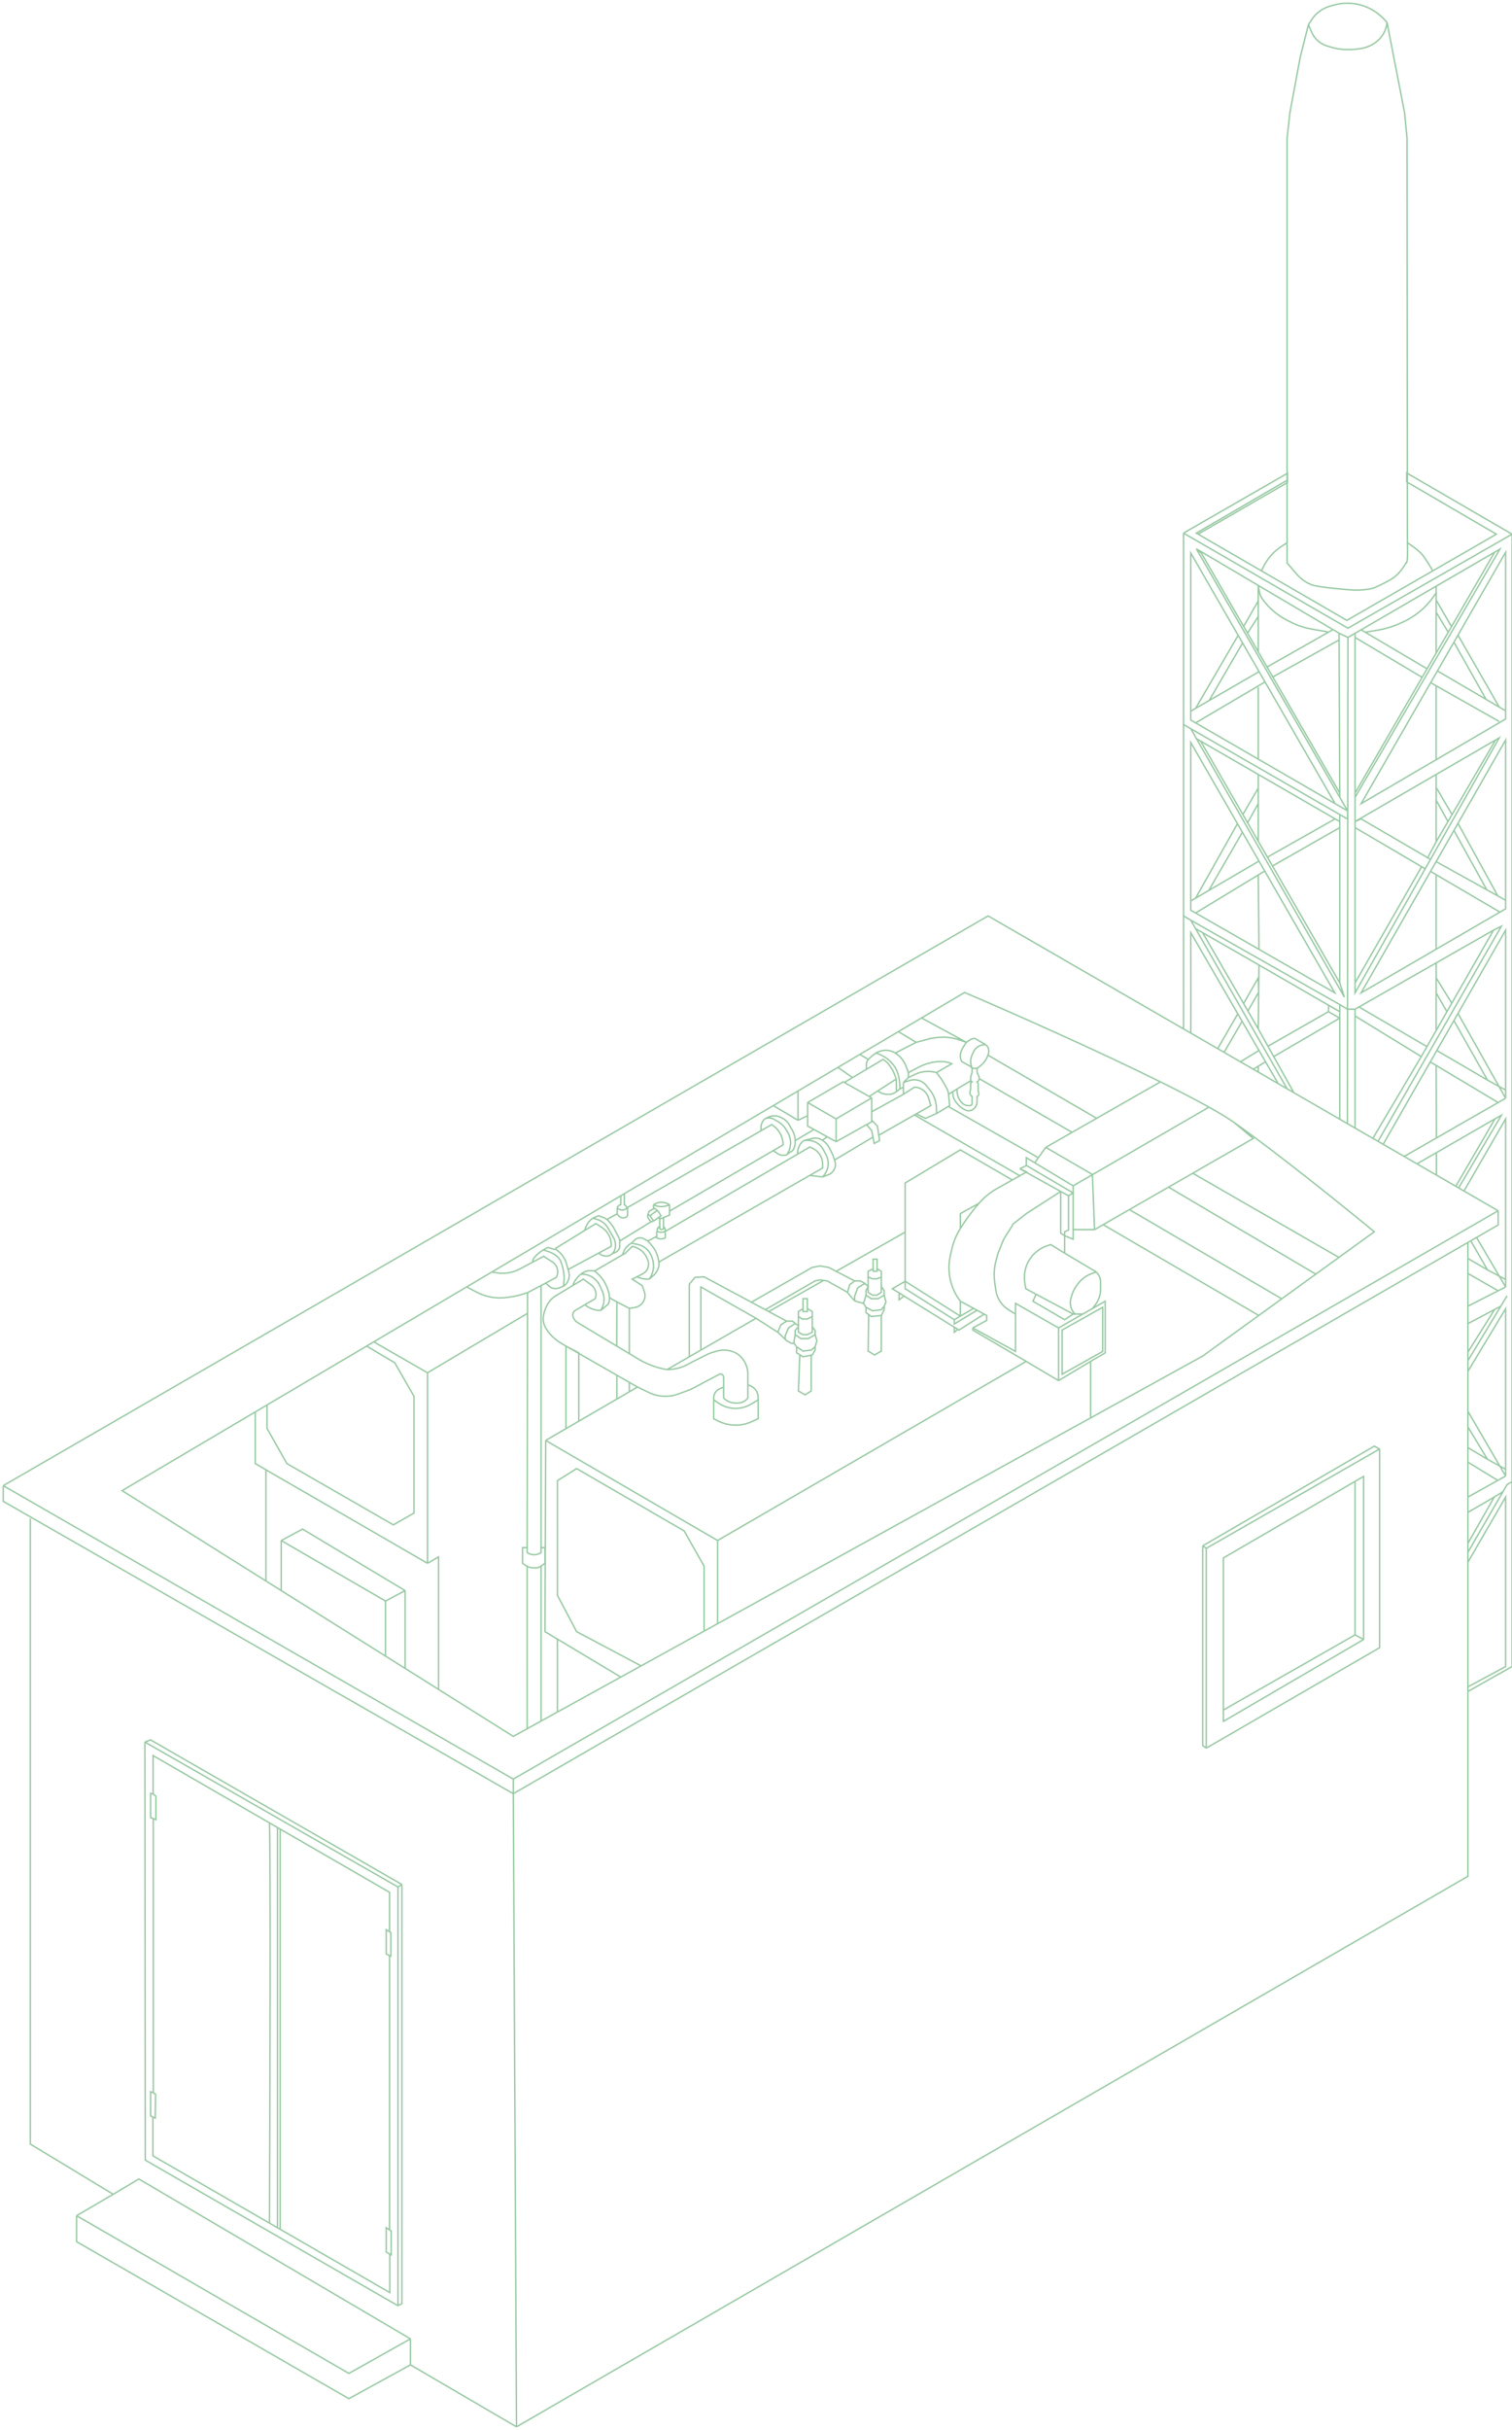<?xml version="1.0" encoding="UTF-8"?> <svg xmlns="http://www.w3.org/2000/svg" width="465" height="747" viewBox="0 0 465 747" fill="none"> <path d="M9.319 466.762V659.087L34.824 674.521M34.824 674.521L42.705 669.814L126.225 718.963M34.824 674.521L23.549 681.089M126.225 718.963L107.288 729.581L23.549 681.089M126.225 718.963V726.954M23.549 681.089V689.08L107.288 737.352L126.225 726.954M126.225 726.954L158.845 746M158.845 746L451.437 576.771V519.96M158.845 746L157.859 551.376M451.437 381.929C451.437 381.929 272.509 485.203 157.859 551.376M451.437 381.929L452.313 381.424M451.437 381.929V386.854M460.741 372.186V376.565L454.095 380.396M460.741 372.186L157.859 546.888M460.741 372.186L450.233 366.115M1 456.691L303.882 281.552L363.977 316.275M1 456.691L157.859 546.888M1 456.691V461.508C1 461.508 96.602 516.28 157.859 551.376M157.859 546.888C157.859 546.888 157.859 549.624 157.859 551.376M122.394 708.783L44.675 664.013L44.566 535.504M122.394 708.783V580.055M122.394 708.783L123.598 708.126V579.289M122.394 580.055L123.598 579.289M122.394 580.055L44.566 535.504M123.598 579.289L46.317 534.847L44.566 535.504M47.084 551.486V539.664L82.878 560.354M47.084 551.486L47.959 552.142V559.367L47.138 559.039M47.084 551.486L46.317 551.267V558.71L47.138 559.039M47.138 559.039V643.324M47.138 643.324L47.85 643.762L47.74 651.096L47.029 650.768M47.138 643.324L46.317 642.996V650.439L47.029 650.768M47.029 650.768V662.699L82.878 683.384M119.876 692.911V704.733L86.162 685.279M119.876 692.911L118.781 692.254V684.811L119.803 685.467M119.876 692.911L120.314 693.13V685.796L119.803 685.467M119.803 685.467V601.181M119.803 601.181L120.204 601.291V594.066L119.803 593.819M119.803 601.181L118.781 600.634V593.191L119.803 593.819M119.803 593.819V581.697L86.162 562.252M82.878 560.354C83.228 570.861 83.024 646.752 82.878 683.384M82.878 560.354L85.35 561.782M82.878 683.384L85.35 684.811M85.35 684.811V561.782M85.35 684.811L86.162 685.279M85.35 561.782L86.162 562.252M86.162 562.252V685.279M369.888 475.19L422.649 444.541L424.29 445.417M369.888 475.19L370.982 475.957M369.888 475.19C369.888 481.758 369.888 518.866 369.888 536.599L370.982 537.365M424.29 445.417V506.497L370.982 537.365M424.29 445.417L370.982 475.957M370.982 537.365V475.957M419.365 503.979V453.845L416.738 455.372M419.365 503.979L376.237 529.155V525.653M419.365 503.979L416.738 502.556M376.237 525.653V478.912L416.738 455.372M376.237 525.653L416.738 502.556M416.738 502.556V455.372M451.437 519.96L465.01 512.298V455.487M451.437 519.96V518.537M465.01 164.208L432.61 145.381V148.117L460.194 164.208L440.628 175.482M465.01 164.208L414.548 193.106L363.977 163.88M465.01 164.208V164.865V455.487M395.94 147.57L367.917 163.88L368.465 164.197M395.94 147.57V148.336L368.465 164.197M395.94 147.57V145.49L363.977 163.88M368.465 164.197L387.949 175.482M363.977 163.88V222.716M363.977 316.275L366.209 317.565M363.977 316.275V281.552M366.209 317.565C366.262 314.5 366.231 295.709 366.209 286.696L380.669 311.654M366.209 317.565L374.485 322.347M393.094 333.099L395.83 334.68M393.094 333.099L389.209 326.395M393.094 333.099L386.964 329.557M395.83 334.68L367.698 285.471M395.83 334.68L397.91 335.882M366.209 282.865L367.698 285.471M366.209 282.865L412.031 308.808M366.209 282.865L363.977 281.552M367.698 285.471C368.377 285.856 369.097 286.265 369.854 286.696M412.031 310.997V308.808M412.031 310.997V312.967M412.031 310.997C411.019 310.411 409.877 309.749 408.63 309.027M412.031 308.808L414.423 310.231M363.977 281.552V222.716M363.977 222.716L366.209 224.001M414.439 249.26V251.778L412.031 250.391M414.439 249.26L410.608 247.043M414.439 249.26L412.031 245.09M410.608 247.043L386.964 233.359M410.608 247.043L389.047 209.635M367.917 168.696L369.45 170.01L382.464 192.559M367.917 168.696L412.031 245.09M367.917 168.696C375.333 173.08 381.64 176.808 386.964 179.955M412.031 243.787V245.09M412.031 243.787L391.435 208.103M412.031 243.787L411.821 196.718M411.812 194.639L414.548 195.952M411.812 194.639C411.453 194.427 410.845 194.068 409.951 193.54M411.812 194.639L411.821 196.718M414.548 195.952L416.738 194.681M414.548 195.952L414.423 310.231M416.738 245.09L461.289 168.806L459.647 169.759M416.738 245.09V243.787M416.738 245.09V254.405M416.738 243.787V195.952M416.738 243.787L437.358 208.212M459.647 169.759L446.402 192.61M459.647 169.759L441.667 180.202M386.964 179.955C399.575 187.41 406.676 191.605 409.951 193.54M386.964 179.955V184.725M386.964 179.955C387.073 180.857 387.424 182.867 387.949 183.692C388.188 184.068 388.647 184.671 389.146 185.298C390.22 186.649 391.497 187.821 392.887 188.843V188.843C393.971 189.64 395.126 190.337 396.336 190.925L398.348 191.902C398.932 192.159 400.493 192.759 402.07 193.106C403.646 193.453 406.375 193.908 407.543 194.091L408.528 194.346M386.964 200.355L389.666 205.038M386.964 200.355L383.665 194.639M386.964 200.355V189.494M386.964 211.277V233.359M386.964 233.359L367.698 222.21M367.698 226.93L369.231 227.815M412.031 252.544V250.391M412.031 252.544L410.608 251.722M412.031 252.544V254.405M412.031 250.391L366.209 224.001M366.209 224.001L413.454 306.509L412.031 302.131M412.031 302.131V254.405M412.031 302.131L391.342 266.208M369.231 227.815L386.964 238.061M369.231 227.815L382.233 250.391M386.964 238.061L410.608 251.722M386.964 238.061V242.255M386.964 258.606L389.777 263.49M386.964 258.606L383.68 252.904M386.964 258.606V247.043M410.608 251.722L389.777 263.49M389.777 263.49L391.342 266.208M387.188 264.695L388.952 267.759M387.188 264.695L371.749 273.717M387.188 264.695L382.085 255.828M366.209 276.954V279.8L367.698 280.654M366.209 276.954V228.244L380.573 253.201M366.209 276.954L367.698 276.084M412.031 254.405L391.342 266.208M388.952 267.759L410.498 305.196L387.188 291.83M388.952 267.759L386.964 268.966M367.698 280.654L386.964 268.966M367.698 280.654L387.188 291.83M367.698 276.084L380.573 253.201M367.698 276.084L371.749 273.717M380.573 253.201L382.085 255.828M371.749 273.717L382.085 255.828M382.233 250.391L386.964 242.255M382.233 250.391L383.68 252.904M386.964 242.255V247.043M383.68 252.904L386.964 247.043M386.964 268.966L387.188 291.83M387.188 296.641C380.838 292.983 374.618 289.411 369.854 286.696M387.188 296.641C394.946 301.11 402.899 305.708 408.63 309.027M387.188 296.641L387.093 304.977M386.964 316.275L389.945 321.615M386.964 316.275L387.093 304.977M386.964 316.275L383.784 310.778M369.854 286.696L382.454 308.479M397.91 335.882L391.717 324.789M397.91 335.882L408.528 342.017L412.031 344.041M381.491 326.395L387.188 322.906M381.491 326.395L385.431 328.672M381.491 326.395L376.455 323.485M387.188 322.906L389.209 326.395M387.188 322.906L382.001 313.953M385.431 328.672L386.964 329.557M385.431 328.672L386.964 327.748M389.209 326.395L386.964 327.748M391.717 324.789L412.031 312.967M391.717 324.789L389.945 321.615M412.031 312.967L408.528 310.997M412.031 312.967V344.041M389.945 321.615L408.528 310.997M408.528 310.997L408.63 309.027M412.031 344.041L414.384 345.401M386.964 329.557V327.748M374.485 322.347L380.669 311.654M374.485 322.347L376.455 323.485M380.669 311.654L382.001 313.953M376.455 323.485L382.001 313.953M382.454 308.479L386.964 300.598L387.093 304.977M382.454 308.479L383.784 310.778M387.093 304.977L383.784 310.778M389.666 205.038L391.435 208.103M389.666 205.038L408.528 194.346M409.951 193.54L408.528 194.346M391.435 208.103L411.821 196.718M387.218 206.461L389.047 209.635M387.218 206.461L371.858 215.344M387.218 206.461L382.148 197.664M366.209 218.611V221.347L367.698 222.21M366.209 218.611V170.01L380.783 195.295M366.209 218.611L367.698 217.749M389.047 209.635L367.698 222.21M380.783 195.295L367.698 217.749M380.783 195.295L382.148 197.664M367.698 217.749L371.858 215.344M371.858 215.344L382.148 197.664M383.665 194.639L386.964 189.494M383.665 194.639L382.464 192.559M386.964 189.494V184.725M382.464 192.559L386.964 184.725M387.949 175.482L414.22 190.698L440.628 175.482M387.949 175.482L388.379 174.568C389.252 172.714 390.47 171.043 391.968 169.644V169.644C392.644 169.013 393.373 168.442 394.147 167.936L395.83 166.835M395.83 166.835V173.075L398.895 176.577C399.588 177.443 401.588 179.33 404.04 179.955C406.492 180.581 413.235 181.175 416.3 181.394C417.504 181.435 420.437 181.362 422.539 180.737C424.685 179.806 426.415 178.901 427.73 178.129C429.746 176.944 431.23 175.105 432.391 173.075V173.075C432.5 173.148 432.741 172.965 432.829 171.652C432.916 170.338 432.865 167.893 432.829 166.835M395.83 166.835V42.486L396.706 34.605L399.88 17.529L402.398 7.568M432.829 166.835C433.996 167.565 436.594 169.375 437.645 170.776C438.696 172.177 440.071 174.497 440.628 175.482M432.829 166.835L432.719 42.486L431.953 34.605L427.137 9.866L426.589 6.911M402.398 7.568L403.396 6.042C403.968 5.167 404.673 4.387 405.486 3.731V3.731C406.554 2.868 407.788 2.234 409.111 1.868L410.216 1.562C411.566 1.189 412.959 1 414.36 1H414.425C416.386 1 418.329 1.378 420.148 2.113V2.113C421.731 2.753 423.195 3.654 424.48 4.778L425.166 5.378L426.589 6.911M402.398 7.568L403.349 9.806C403.942 11.201 404.936 12.389 406.206 13.219V13.219C406.802 13.609 407.45 13.914 408.131 14.125L409.318 14.492C410.899 14.981 412.544 15.23 414.198 15.23H415.316C416.044 15.23 416.771 15.176 417.49 15.068L418.526 14.913C420.015 14.689 421.435 14.134 422.681 13.289L422.862 13.166C423.519 12.72 424.111 12.184 424.619 11.574V11.574C425.552 10.454 426.181 9.114 426.447 7.681L426.589 6.911M379.52 345.04C392.568 354.235 413.709 371.274 422.649 378.645L411.764 386.526M379.52 345.04C377.622 343.702 374.992 342.109 371.814 340.333M379.52 345.04L385.431 349.966L366.823 360.647M78.499 434.027L37.56 458.224L81.783 485.989M78.499 434.027V449.905L81.783 451.804M78.499 434.027L82.112 431.892M131.479 480.554V421.992M131.479 480.554L81.783 451.804M131.479 480.554L134.872 478.584V519.32M131.479 421.992L114.95 412.483M131.479 421.992L162.238 403.712M114.95 412.483L112.761 413.777M114.95 412.483L143.52 395.597M82.112 431.892V439.068L88.241 449.905L120.971 468.732L127.319 465.12V429.216L121.408 418.927L112.761 413.777M82.112 431.892L112.761 413.777M81.783 451.804V485.989M81.783 485.989L86.49 488.944M86.49 488.944V473.548M86.49 488.944L118.562 509.08M86.49 473.548L93.058 470.046L124.583 488.944M86.49 473.548L118.562 492.157M124.583 488.944L118.562 492.157M124.583 488.944V512.86M118.562 492.157V509.08M118.562 509.08L124.583 512.86M124.583 512.86L134.872 519.32M134.872 519.32L157.859 533.753L162.131 531.398M162.238 403.712V397.363M162.238 403.712L162.131 475.738M162.238 397.363L166.397 395.174M162.238 397.363L160.632 397.865C159.37 398.259 158.076 398.543 156.764 398.714L155.764 398.845C154.394 399.024 153.006 399.017 151.638 398.826V398.826C149.888 398.582 148.192 398.039 146.626 397.22L143.52 395.597M166.397 395.174V475.738M166.397 395.174L167.82 394.412M162.131 475.738L162.128 477.27L162.371 477.409C163.631 478.129 165.19 478.075 166.397 477.27V477.27V475.738M162.131 475.738H160.705V480.554L161.637 481.191C162.385 481.703 163.27 481.977 164.177 481.977H164.686C165.3 481.977 165.899 481.783 166.397 481.424V481.424M166.397 475.738H167.602V480.554L166.397 481.424M162.128 481.528L162.131 531.398M162.131 531.398L166.397 529.045M166.397 481.424V529.045M166.397 529.045L171.433 526.269M143.52 395.597L151.292 391.004M151.292 391.004L152.524 391.225C154.164 391.518 155.848 391.45 157.458 391.024V391.024C158.307 390.799 159.126 390.477 159.901 390.065L163.874 387.949M151.292 391.004L190.917 367.583M163.874 387.949L167.164 386.198L169.792 387.85C170.566 388.336 171.131 389.094 171.378 389.974V389.974C171.625 390.855 171.535 391.795 171.126 392.613L171.104 392.656L167.82 394.412M163.874 387.949C163.694 387.365 164.186 386.657 164.974 385.869C165.763 385.081 166.689 384.446 167.054 384.227M167.054 384.227L167.43 384.335C169.209 384.843 171.028 385.558 172.089 387.073V387.073C172.392 387.506 172.636 388.186 172.858 388.904C173.289 390.293 173.512 391.749 173.512 393.203V393.203L173.294 395.392M167.054 384.227L168.193 383.614C168.375 383.516 168.588 383.495 168.786 383.555L170.534 384.087C170.682 384.132 170.803 383.963 170.712 383.837V383.837M173.294 395.392L171.893 395.926C171.309 396.148 170.67 396.182 170.066 396.02V396.02C169.598 395.896 169.167 395.658 168.811 395.329L167.82 394.412M173.294 395.392V395.392C174.677 394.47 175.346 392.788 174.973 391.168L174.936 391.004L174.719 390.248M170.712 383.837L171.552 384.499C172.691 385.395 173.559 386.589 174.06 387.949V387.949L174.719 390.248M170.712 383.837L179.861 378.213M174.719 390.248L184.091 385.212M179.861 378.213L183.255 376.127L185.059 377.291C186.096 377.96 186.917 378.916 187.421 380.042V380.042C187.848 380.993 188.035 382.035 187.965 383.075L187.962 383.133L184.091 385.212M179.861 378.213V378.213C180.145 376.862 180.876 375.646 181.936 374.763L182.269 374.485M182.269 374.485L183.277 374.737C184.337 375.002 185.305 375.55 186.077 376.323V376.323C186.456 376.701 186.783 377.129 187.048 377.594L188.715 380.511C189.082 381.153 189.275 381.88 189.275 382.619V383.014C189.275 383.928 188.899 384.802 188.235 385.431V385.431M182.269 374.485L184.091 373.719L185.661 374.287C186.024 374.418 186.359 374.616 186.648 374.871V374.871M184.091 385.212L185.115 385.869L185.81 386.052C186.671 386.279 187.589 386.044 188.235 385.431V385.431M188.235 385.431L189.314 384.952C189.577 384.835 189.814 384.666 190.011 384.456V384.456C190.382 384.058 190.589 383.535 190.589 382.991V381.491M186.648 374.871V374.871C187.589 375.702 188.369 376.697 188.95 377.809L190.335 380.458C190.502 380.777 190.589 381.131 190.589 381.491V381.491M186.648 374.871L189.713 373.172L189.822 373.291M192.997 371.201V373.719V373.719C192.723 374.129 192.263 374.376 191.77 374.376H191.631C191.173 374.376 190.735 374.195 190.41 373.873L189.822 373.291M192.997 371.201L192.75 371.42M192.997 371.201L234.045 347.586M189.822 371.42L190.509 371.763C190.777 371.898 191.073 371.968 191.373 371.968V371.968C191.788 371.968 192.191 371.834 192.524 371.588L192.75 371.42M189.822 371.42V373.291M189.822 371.42V371.42C189.888 370.895 190.277 370.468 190.793 370.353L190.917 370.326V367.583M190.917 367.583L192.012 366.936M192.75 371.42V371.42C192.75 370.954 192.476 370.532 192.05 370.343L192.012 370.326V366.936M192.012 366.936L237.828 339.857M190.589 381.491L200.221 375.58M199.236 373.291L199.674 372.296L200.988 371.595M199.236 373.291V373.291C199.099 373.834 199.232 374.411 199.594 374.838L200.221 375.58M199.236 373.291L199.893 373.719M200.221 375.58H200.44L200.988 375.306M199.893 373.719L200.988 375.306M199.893 373.719L202.137 372.077M200.988 375.306L201.316 375.142L202.411 374.351M202.137 372.077V372.077C202.318 372.222 202.473 372.397 202.594 372.594L203.286 373.719L202.411 374.351M202.137 372.077L201.316 371.42L200.988 371.595M200.988 371.595V370.326M200.988 370.326V370.326C202.394 369.388 204.212 369.333 205.673 370.185L205.913 370.326M200.988 370.326V370.326C202.443 371.06 204.151 371.104 205.642 370.446L205.913 370.326M205.913 370.326V372.296M202.411 374.351L202.903 374.473M202.903 374.473L203.396 374.595L204.052 374.309M202.903 374.473V377.769V377.769C203.207 377.975 203.599 378 203.926 377.833L204.052 377.769V377.003M204.052 374.309L205.913 373.5V372.296M204.052 374.309V377.003M202.739 377.003L202.137 377.769V378.535L202.183 378.555C202.955 378.891 203.833 378.884 204.6 378.535V378.535M204.6 378.535V377.769L204.052 377.003M204.6 378.535V380.506V380.506C203.842 380.919 202.934 380.949 202.15 380.588L201.973 380.506V380.068M204.6 378.535L245.291 354.782M201.973 378.535V380.068M205.913 372.296L237.828 353.687M234.045 347.586L237.329 345.697L237.81 346.042C239.707 347.406 240.832 349.599 240.832 351.936V351.936L237.828 353.687M234.045 347.586V346.484C234.045 345.968 234.178 345.46 234.431 345.01L234.751 344.442C234.93 344.124 235.227 343.887 235.578 343.784V343.784M237.828 353.687L239.253 354.692C239.639 354.964 240.1 355.11 240.573 355.11H241.552C241.783 355.11 241.996 354.985 242.107 354.782V354.782M235.578 343.784V343.784C236.416 343.538 237.319 343.647 238.074 344.088L239.362 344.839C240.326 345.402 241.133 346.199 241.707 347.156L242.225 348.018C242.817 349.006 243.13 350.136 243.13 351.288V351.288C243.13 352.359 242.86 353.413 242.344 354.352L242.107 354.782M235.578 343.784V343.784C236.969 342.868 238.745 342.769 240.23 343.522L240.531 343.675C241.441 344.137 242.196 344.855 242.703 345.742L243.739 347.555C244.273 348.489 244.553 349.546 244.553 350.622V350.622M242.107 354.782L243.787 353.687V353.687C244.286 352.975 244.553 352.126 244.553 351.257V350.622M250.464 347.12L244.553 350.622M237.828 339.857L245.429 344.383M237.828 339.857L245.429 335.364M245.429 344.383V335.364M245.429 344.383L248.385 342.96M245.429 335.364L257.689 328.118M248.385 342.96V346.134L254.405 349.446M248.385 342.96V338.91M257.142 350.951V343.945M257.142 350.951L266.524 345.697M257.142 350.951L254.405 349.446M257.142 343.945L248.385 338.91M257.142 343.945L268.088 337.487M248.385 338.91L259.331 332.561L259.659 332.746M268.088 337.487L267.309 337.049M268.088 337.487V341.756M267.309 337.049L259.659 332.746M267.309 337.049L269.926 335.364M275.641 331.685L275.121 330.299C274.812 329.476 274.395 328.697 273.881 327.983L273.431 327.358C272.939 326.674 272.313 326.098 271.591 325.665V325.665L266.446 328.718M275.641 331.685L269.926 335.364M275.641 331.685L275.695 335.571M259.659 332.746L262.184 331.248M266.446 328.718V327.222C266.446 326.644 266.666 326.087 267.062 325.665V325.665M266.446 328.718L262.184 331.248M269.401 323.695L269.336 323.738C268.507 324.291 267.744 324.938 267.062 325.665V325.665M269.401 323.695L270.432 324.097C272.663 324.968 274.51 326.606 275.641 328.718V328.718V328.718C276.363 330.387 276.735 332.186 276.735 334.004V334.75M269.401 323.695L269.904 323.444C271.632 322.579 273.685 322.674 275.327 323.695V323.695M276.735 334.75L275.695 335.571M276.735 334.75L277.83 334.203M269.926 335.364L270.417 335.668C271.184 336.141 272.068 336.392 272.97 336.392H273.331C274.189 336.392 275.022 336.103 275.695 335.571V335.571M279.362 329.715L278.748 328.009C278.502 327.325 278.17 326.674 277.76 326.074L277.67 325.941C277.054 325.037 276.256 324.272 275.327 323.695V323.695M279.362 329.715V331.248M279.362 329.715L282.769 327.941C283.994 327.303 285.306 326.845 286.662 326.583L287.018 326.514C287.678 326.386 288.348 326.322 289.021 326.322H289.517C290.617 326.322 291.706 326.545 292.717 326.979V326.979L288.01 329.715M279.362 331.248L277.83 332.746M279.362 331.248L281.43 330.252C283.481 329.265 285.826 329.073 288.01 329.715V329.715M277.83 332.746V334.203M277.83 332.746L279.815 332.125C280.732 331.839 281.714 331.842 282.628 332.135V332.135C283.497 332.413 284.265 332.94 284.838 333.649L285.922 334.994C286.436 335.631 286.865 336.334 287.198 337.082V337.082C287.733 338.287 288.01 339.591 288.01 340.91V342.303M277.83 334.203V336.392M288.01 329.715L288.875 330.827C289.319 331.399 289.721 332.002 290.078 332.632L291.114 334.465C291.449 335.058 291.656 335.714 291.722 336.392V336.392M277.83 336.392L268.088 341.756M277.83 336.392L281.223 334.203V334.203C282.348 334.203 283.429 334.636 284.243 335.411L284.341 335.505C284.952 336.086 285.395 336.82 285.626 337.63L286.259 339.857L281.771 342.416M268.088 341.756V344.383M268.088 344.383V344.821L266.524 345.697M268.088 344.383L269.839 346.134L270.256 348.98M266.524 345.697L268.088 347.586L268.471 349.542M270.256 348.98L270.496 350.622L268.854 351.498L268.471 349.542M270.256 348.98L281.223 342.728M281.771 342.416L284.617 343.784L288.01 342.303M281.771 342.416L281.223 342.728M288.01 342.303L291.622 340.121M291.722 336.392L292.06 339.857L291.622 340.121M291.722 336.392L293.029 335.571M298.518 332.233V331.509C298.518 331.119 298.593 330.733 298.737 330.372V330.372C298.882 330.01 298.956 329.624 298.956 329.235V328.402M298.518 332.233L294.336 334.75M298.518 332.233L298.956 332.561L298.518 332.746V334.534C298.518 334.75 298.481 334.964 298.409 335.167L298.391 335.217C298.33 335.387 298.299 335.566 298.299 335.746V335.986C298.299 336.436 298.554 336.848 298.956 337.049V337.049V339.23C298.956 339.44 298.851 339.637 298.676 339.753V339.753C298.573 339.821 298.453 339.857 298.33 339.857H297.751C297.053 339.857 296.385 339.57 295.905 339.063L295.629 338.772C295.44 338.573 295.275 338.352 295.138 338.113L295.033 337.932C294.577 337.138 294.336 336.239 294.336 335.323V334.75M298.956 328.402L298.518 327.854L295.782 326.322V326.322C295.495 325.82 295.344 325.251 295.344 324.673V324.542C295.344 323.984 295.466 323.433 295.702 322.927L295.915 322.471C296.045 322.193 296.196 321.924 296.366 321.669L297.205 320.411M298.956 328.402L298.761 327.815C298.6 327.333 298.518 326.829 298.518 326.322V326.322C298.518 325.814 298.6 325.31 298.761 324.829L298.823 324.642C298.912 324.376 299.019 324.116 299.145 323.865L299.495 323.164C299.717 322.72 300.029 322.327 300.41 322.009V322.009C300.892 321.607 301.47 321.339 302.088 321.23L303.006 321.068M298.956 328.402H300.489M297.205 320.411L298.235 319.703C298.705 319.38 299.262 319.207 299.832 319.207V319.207L303.006 321.068M297.205 320.411L295.019 319.659C294.143 319.358 293.241 319.137 292.326 318.998V318.998C290.843 318.774 289.336 318.767 287.851 318.979L286.259 319.207L281.771 320.411M297.205 320.411L283.413 312.914M303.006 321.068L303.061 321.106C303.713 321.562 304.101 322.308 304.101 323.104V323.104C304.101 323.35 304.064 323.596 303.99 323.831L303.827 324.351M300.489 328.402V328.402C301.286 327.894 301.998 327.262 302.597 326.531L302.678 326.431L303.014 325.969C303.371 325.478 303.646 324.931 303.827 324.351V324.351M300.489 328.402V329.186C300.489 329.604 300.602 330.014 300.817 330.372V330.372C301.032 330.73 301.145 331.14 301.145 331.557V331.576M293.029 335.571L293.035 336.118C293.042 336.732 293.178 337.337 293.435 337.894V337.894C293.612 338.277 293.844 338.633 294.123 338.949L294.835 339.756C295.172 340.138 295.569 340.463 296.009 340.718L296.728 341.134C297.179 341.395 297.704 341.497 298.22 341.423V341.423C298.699 341.355 299.144 341.139 299.494 340.805L299.612 340.693C300.172 340.159 300.489 339.419 300.489 338.645V337.049V337.049C300.864 336.924 301.087 336.539 301.01 336.151L300.85 335.354C300.828 335.244 300.817 335.132 300.817 335.019V333.296C300.817 333.016 300.698 332.748 300.489 332.561V332.561L300.558 332.526C300.918 332.346 301.145 331.978 301.145 331.576V331.576M293.029 335.571L294.336 334.75M257.689 328.118L262.184 331.248M257.689 328.118L264.432 324.133M264.432 324.133L267.062 325.665M264.432 324.133L276.298 317.12M275.327 323.695L281.771 320.411M281.771 320.411L276.298 317.12M276.298 317.12L283.413 312.914M283.413 312.914L296.658 305.086C311.375 311.38 337.293 322.861 356.882 332.561M167.82 442.79L167.602 501.571L171.433 503.864M167.82 442.79L220.691 473.548M167.82 442.79L174.06 439.162M196.062 426.37L199.584 428.066C201.156 428.823 202.879 429.216 204.624 429.216V429.216C205.984 429.216 207.333 428.977 208.611 428.511L212.372 427.137L221.457 422.32V422.32C222.061 422.32 222.552 422.81 222.552 423.415V426.37M196.062 426.37L193.544 424.93M196.062 426.37L193.544 427.834M190.917 515.526L171.433 503.864M190.917 515.526L171.433 526.269M190.917 515.526L197.156 512.086M171.433 503.864V526.269M197.156 512.086L177.344 501.571L171.433 490.406V455.159L177.344 451.437L210.401 470.593L216.531 481.424V501.403M197.156 512.086L216.531 501.403M216.531 501.403L220.691 499.11M220.691 499.11V473.548M220.691 499.11L335.407 435.859M220.691 473.548L315.594 418.489M315.594 418.489L325.556 424.4M315.594 418.489L299.175 408.856V408.2M325.556 424.4L335.407 418.489M325.556 424.4V408.2M335.407 418.489V435.859M335.407 418.489L339.895 415.862V399.99L335.954 402.246M335.407 435.859L369.888 416.847L387.122 404.368M325.556 408.2L312.311 400.647V406.995M325.556 408.2L333.012 403.931M299.175 408.2L312.311 415.424V406.995M299.175 408.2L303.444 405.901V404.368L302.678 403.954M295.344 399.99L295.17 399.755C293.419 397.399 292.315 394.625 291.967 391.71V391.71C291.739 389.801 291.84 387.866 292.265 385.991L292.707 384.039C293.221 381.773 294.112 379.609 295.344 377.638V377.638M295.344 399.99L299.394 402.179M295.344 399.99V404.579M313.624 359.27L315.704 360.255L313.624 361.425M313.624 359.27L315.623 358.323M313.624 359.27L326.212 366.253M328.62 367.589L330.043 366.713L315.704 358.285L315.623 358.323M328.62 367.589V378.097L327.416 378.645V379.849M328.62 367.589L326.212 366.253M315.623 358.323V355.877L318.222 357.435M330.043 364.524L318.222 357.435M330.043 364.524V377.988M330.043 364.524L371.814 340.333M327.416 379.849L330.043 380.943V377.988M327.416 379.849V385.212M327.416 379.849L326.212 379.083V366.253M327.416 385.212L323.147 382.585L322.191 382.893C320.801 383.34 319.505 384.09 318.42 385.067V385.067C317.362 386.019 316.5 387.199 315.921 388.5V388.5C315.345 389.797 315.047 391.2 315.047 392.619V392.815C315.047 393.51 315.113 394.204 315.243 394.886L315.485 396.159L318.659 397.853M327.416 385.212L337.159 391.014M330.043 403.931H330.591M330.043 403.931L318.659 397.853M330.043 403.931L327.416 405.682L317.674 399.99L318.659 397.853M333.012 403.931L335.954 402.246M333.012 403.931H330.591M335.954 402.246L336.813 401.14C337.403 400.38 337.85 399.518 338.13 398.597V398.597C338.357 397.851 338.472 397.076 338.472 396.297V394.736V394.102C338.472 393.232 338.205 392.383 337.706 391.671V391.671L337.159 391.014M337.159 391.014L335.759 391.496C334.589 391.9 333.518 392.547 332.617 393.396V393.396C332.288 393.705 331.984 394.039 331.707 394.395L331.385 394.809C330.857 395.488 330.413 396.226 330.06 397.01L330.005 397.131C329.74 397.722 329.535 398.338 329.394 398.971L329.281 399.482C329.206 399.82 329.168 400.166 329.168 400.512V400.512C329.168 401.384 329.41 402.244 329.867 402.986V402.986C329.984 403.178 330.116 403.36 330.26 403.533L330.591 403.931M356.882 332.561C362.524 335.355 367.641 338.001 371.814 340.333M356.882 332.561L337.268 343.763M321.615 352.702L335.954 361.021L336.611 377.988M321.615 352.702L329.715 348.076M321.615 352.702L319.339 355.877M318.222 357.435L319.339 355.877M336.611 377.988H330.043M336.611 377.988L339.281 376.455M301.145 331.576L329.715 348.076M329.715 348.076L337.268 343.763M303.827 324.351L337.268 343.763M281.223 342.728L313.624 361.425M313.624 361.425L311.325 362.718M291.622 340.121L319.339 355.877M311.325 362.718L306.597 365.378C304.511 366.551 302.644 368.077 301.079 369.888V369.888M311.325 362.718L295.344 353.468L278.377 363.648V378.754M293.483 405.682L278.377 396.159V393.86M293.483 405.682L295.344 404.579M293.483 405.682V406.995L300.489 402.771M299.394 402.179L295.344 404.579M299.394 402.179L300.489 402.771M295.344 404.579L278.377 393.86M278.377 393.86L274.437 396.159L276.516 397.449M278.377 393.86V378.754M302.678 403.954L294.906 408.856L294.578 408.653M302.678 403.954L300.489 402.771M293.483 407.974V409.513L294.578 408.653M293.483 407.974L294.578 408.653M293.483 407.974L278.049 398.399M276.516 397.449V399.552L278.049 398.399M276.516 397.449L278.049 398.399M312.311 406.995V403.954L310.221 402.66C309.006 401.908 308 400.863 307.295 399.622V399.622C306.775 398.707 306.43 397.705 306.275 396.665L305.926 394.321C305.804 393.504 305.743 392.679 305.743 391.853V391.853C305.743 390.352 305.945 388.857 306.343 387.41L306.947 385.212L308.253 381.947C308.549 381.207 308.917 380.497 309.351 379.828L311.258 376.888C311.302 376.82 311.325 376.741 311.325 376.659V376.659C311.325 376.531 311.384 376.409 311.485 376.329L315.623 373.062L326.212 366.253M295.344 377.638V377.638C297.02 374.956 298.9 372.408 300.968 370.016L301.079 369.888M295.344 377.638V373.062L301.079 369.888M339.281 376.455L387.122 404.368M339.281 376.455L347.339 371.831M387.122 404.368L394.188 399.252M347.339 371.831L394.188 399.252M347.339 371.831L359.379 364.919M394.188 399.252L404.658 391.671M359.379 364.919L404.658 391.671M359.379 364.919L366.823 360.647M404.658 391.671L411.764 386.526M366.823 360.647L411.764 386.526M174.06 439.162V413.782M174.06 439.162L178 436.871M174.06 413.782L178 415.862V436.871M174.06 413.782L172.622 412.936C171.113 412.048 169.781 410.888 168.696 409.513V409.513L168.036 408.544C167.396 407.606 167.054 406.498 167.054 405.363V405.363C167.054 404.848 167.125 404.336 167.263 403.84L167.476 403.079C167.705 402.265 168.05 401.487 168.502 400.772L168.63 400.569C168.964 400.039 169.369 399.557 169.833 399.136V399.136C170.169 398.83 170.534 398.558 170.923 398.324L176.14 395.181M174.06 413.782L189.713 422.738M178 436.871L189.713 430.061M233.169 430.311V436.112L231.12 437.035C229.585 437.725 227.92 438.083 226.237 438.083V438.083C224.389 438.083 222.567 437.653 220.915 436.826L219.487 436.112V430.311M233.169 430.311L230.988 431.62C229.55 432.482 227.905 432.938 226.228 432.938V432.938C224.402 432.938 222.616 432.397 221.097 431.384L219.487 430.311M233.169 430.311V429.568C233.169 428.838 232.962 428.122 232.572 427.505V427.505C232.108 426.77 231.41 426.213 230.591 425.924L229.995 425.714M219.487 430.311V429.726C219.487 428.909 219.811 428.125 220.389 427.548V427.548C220.661 427.276 220.981 427.057 221.333 426.903L222.552 426.37M229.995 425.714V429.764V429.764C229.235 430.731 228.072 431.296 226.842 431.296H226.25C224.863 431.296 223.532 430.744 222.552 429.764V429.764V426.37M229.995 425.714V422.407C229.995 420.991 229.599 419.603 228.853 418.4L228.766 418.26C228.277 417.472 227.632 416.793 226.871 416.264V416.264C225.975 415.64 224.942 415.242 223.859 415.102L223.64 415.074C222.633 414.944 221.609 415.014 220.629 415.282L219.698 415.536C218.902 415.753 218.13 416.048 217.392 416.417L212.372 418.927L212.069 419.107C209.974 420.35 207.583 421.007 205.147 421.007V421.007M176.14 395.181L179.423 393.203L181.748 394.925C182.164 395.233 182.512 395.625 182.769 396.074L182.865 396.244C183.386 397.155 183.449 398.259 183.036 399.224V399.224L179.861 401.084M176.14 395.181V395.181C176.57 393.956 177.306 392.86 178.278 391.997L178.657 391.66M178.657 391.66H178.901C180.629 391.66 182.277 392.386 183.445 393.659V393.659C183.899 394.155 184.269 394.721 184.54 395.336L185.261 396.97C185.598 397.734 185.772 398.56 185.772 399.396V399.396C185.772 400.361 185.54 401.313 185.094 402.169L184.747 402.836M178.657 391.66V391.66C179.569 390.895 180.745 390.519 181.932 390.612L182.876 390.686M184.747 402.836V402.836C183.205 402.836 181.7 402.364 180.435 401.483L179.861 401.084M184.747 402.836L186.744 401.154C186.969 400.964 187.146 400.725 187.262 400.455V400.455C187.362 400.22 187.414 399.968 187.414 399.713V398.895M179.861 401.084L176.991 402.773C176.463 403.083 176.14 403.649 176.14 404.261V404.261C176.14 404.547 176.211 404.828 176.346 405.08L176.506 405.378C176.768 405.863 177.156 406.27 177.629 406.553L189.676 413.782M205.147 421.007V421.007C202.038 420.5 199.052 419.408 196.351 417.787L193.544 416.103M205.147 421.007L211.988 417.066M189.713 430.061V422.738M189.713 430.061L193.544 427.834M189.713 422.738L193.544 424.93M193.544 424.93V427.834M193.544 416.103V402.179M193.544 416.103L189.676 413.782M193.544 402.179L189.713 400.209M193.544 402.179L195.123 401.945C196.012 401.813 196.826 401.372 197.42 400.698L197.451 400.663C197.902 400.152 198.201 399.524 198.313 398.851V398.851C198.416 398.234 198.358 397.601 198.146 397.013L197.485 395.181L194.42 393.203L195.843 392.492M189.713 400.209L189.676 413.782M189.713 400.209L187.414 398.895M182.876 390.686L183.792 391.516C185.093 392.697 186.094 394.171 186.711 395.817L186.991 396.564C187.271 397.309 187.414 398.099 187.414 398.895V398.895M182.876 390.686L191.464 385.719M191.464 385.719L192.34 385.212L194.42 383.133L195.017 383.292C195.708 383.476 196.36 383.783 196.942 384.199V384.199C197.868 384.861 198.585 385.774 199.008 386.831L199.214 387.345C199.373 387.744 199.455 388.17 199.455 388.599V388.599C199.455 389.878 198.733 391.047 197.589 391.619L195.843 392.492M191.464 385.719L191.665 385.127C192.098 383.846 193.006 382.78 194.201 382.148V382.148M194.201 382.148L196.058 382.519C196.995 382.706 197.871 383.121 198.611 383.725V383.725C199.449 384.411 200.08 385.317 200.433 386.341L200.611 386.858C200.86 387.58 200.988 388.339 200.988 389.103V389.103C200.988 390.347 200.651 391.567 200.013 392.635L199.674 393.203M194.201 382.148L195.132 381.217C195.587 380.761 196.205 380.506 196.849 380.506V380.506C197.266 380.506 197.676 380.613 198.039 380.817L199.236 381.491M199.674 393.203H199.274C198.094 393.203 196.926 392.961 195.843 392.492V392.492M199.674 393.203L201.081 391.946C201.77 391.331 202.262 390.528 202.497 389.635L202.542 389.464C202.672 388.97 202.702 388.455 202.629 387.949V387.949M199.236 381.491L200.283 382.672C200.967 383.444 201.521 384.322 201.924 385.271V385.271C202.247 386.032 202.47 386.831 202.586 387.648L202.629 387.949M199.236 381.491L201.973 380.068M202.629 387.949L249.041 361.313M245.291 354.782L249.041 352.593L249.86 352.965C250.893 353.434 251.749 354.221 252.303 355.211V355.211C252.748 356.006 252.982 356.902 252.982 357.814V359.051L249.041 361.313M245.291 354.782L245.323 354.123C245.39 352.738 246.071 351.454 247.181 350.622V350.622M247.181 350.622L247.87 350.557C248.921 350.457 249.978 350.662 250.914 351.147V351.147C251.904 351.661 252.714 352.464 253.236 353.45L254.052 354.991C254.286 355.433 254.461 355.905 254.571 356.393V356.393C254.95 358.073 254.545 359.834 253.469 361.178L252.982 361.788M247.181 350.622L249.729 349.969C250.824 349.688 251.987 349.886 252.927 350.513V350.513M252.982 361.788L249.041 361.313M252.982 361.788L254.764 361.111C255.651 360.775 256.354 360.08 256.699 359.197V359.197C256.985 358.466 257.006 357.658 256.758 356.913L256.649 356.588M252.927 350.513V350.513C253.895 351.158 254.673 352.05 255.18 353.096L256.156 355.11L256.649 356.588M252.927 350.513L254.405 349.446M256.649 356.588L268.471 349.542M232.513 405.244L215.546 395.611V415.017M232.513 405.244L215.546 415.017M232.513 405.244L239.19 409.513M215.546 415.017L211.988 417.066M211.988 417.066V394.736L213.795 392.656L216.531 392.492L231.09 400.304M241.926 406.12L240.175 407.214L239.19 409.513M241.926 406.12H243.678L244.608 406.831M241.926 406.12L236.419 403.164M239.19 409.513L241.489 411.72M244.225 412.906H243.349L241.926 412.14L241.489 411.72M244.225 412.906L244.991 414.001M244.225 412.906V412.14L244.553 410.279M244.991 414.001V415.862L245.976 416.464M244.991 414.001L246.962 415.315L249.479 415.017L250.683 414.001M250.683 414.001V415.017L249.808 416.519L249.479 416.582M250.683 414.001L251.231 412.14L250.683 410.279M250.683 410.279V408.966L249.808 407.871M250.683 410.279L248.604 411.483H246.305L244.553 410.279M249.808 407.871V404.697M249.808 407.871V409.513L248.275 410.279H246.962L245.539 409.513V407.871M249.808 404.697V403.164L248.275 402.289M249.808 404.697L248.275 405.463H246.743L245.539 404.697M248.275 402.289V399.224H246.962V402.289M248.275 402.289V403.164H246.962V402.289M246.962 402.289L245.539 403.164V404.697M245.539 404.697V407.543M245.539 407.871L244.553 408.966V410.279M245.539 407.871V407.543M245.539 407.543L244.608 406.831M244.608 406.831L242.474 408.2L241.489 410.608V411.72M231.09 400.304L249.808 389.591L252.216 389.153L254.843 389.591L257.156 390.795M231.09 400.304L235.359 402.595M262.834 393.751L261.301 394.955L260.644 397.253M262.834 393.751H264.585L266.008 394.517M262.834 393.751L257.156 390.795M260.644 397.253L254.405 393.751L253.31 393.586M260.644 397.253L261.301 398.129L262.834 399.88M235.359 402.595L250.683 393.751L252.216 393.422L253.31 393.586M235.359 402.595L236.419 403.164M262.834 399.88L264.257 400.304L265.57 400.647M262.834 399.88V398.457L263.819 395.83L266.008 394.517M265.57 400.647L266.336 401.851M265.57 400.647L266.336 398.129M266.336 401.851V403.493L267.157 404.095M266.336 401.851L268.307 402.945L271.043 402.595L271.919 401.522M271.043 404.368L267.978 404.697L267.157 404.095M271.043 404.368L271.919 402.595V401.522M271.043 404.368V415.315L268.964 416.519L266.993 415.315L267.157 404.095M271.919 401.522L272.466 400.304L271.919 398.129M271.919 398.129V396.706L271.043 395.502M271.919 398.129L270.058 399.224H267.978L266.336 398.129M271.043 395.502V392.546M271.043 395.502V397.253L269.73 398.129H268.307L266.993 397.253V395.502M271.043 392.546V390.795L269.73 390.029M271.043 392.546L269.73 393.094H268.307L266.993 392.546M269.73 390.029V387.073H268.526V390.029M269.73 390.029V390.795H268.526V390.029M268.526 390.029L266.993 390.795V392.546M266.993 392.546V395.502M266.993 395.502L266.336 396.706V398.129M266.993 395.502L266.008 394.517M245.976 416.464L246.962 417.066L249.479 416.582M245.976 416.464L245.539 427.574L247.618 428.778L249.479 427.574V416.582M236.419 403.164L253.31 393.586M257.156 390.795L278.377 378.754M451.437 518.537L463.04 512.298V460.194L451.437 480.226M451.437 518.537V480.226M451.437 480.226V477.161M451.437 477.161V474.424M451.437 477.161L462.21 458.552M465.01 455.487L463.478 456.363L462.21 458.552M451.437 474.424L459.537 460.194M451.437 474.424V464.901M459.537 460.194L451.437 464.901M459.537 460.194L462.21 458.552M451.437 464.901V460.194M451.437 460.194V449.467M451.437 460.194L460.632 455.076M463.04 453.736L460.632 455.076M463.04 453.736L451.437 433.814M463.04 453.736V451.656M451.437 421.554L463.04 402.289V451.656M451.437 421.554V418.27M451.437 421.554V433.814M451.437 418.27L461.559 401.522M451.437 418.27V415.643M463.478 398.348L461.559 401.522M461.559 401.522L459.647 402.536M451.437 406.886V415.643M451.437 406.886L459.647 402.536M451.437 406.886V401.522M451.437 415.643L459.647 402.536M451.437 401.522V391.452M451.437 401.522L460.741 396.782M463.04 395.611L454.095 380.396M463.04 395.611V393.313M463.04 395.611L460.741 396.782M454.095 380.396L452.313 381.424M452.313 381.424L457.458 390.357M457.458 390.357L451.437 386.854M457.458 390.357L463.04 393.313M451.437 386.854V391.452M463.04 393.313V343.945L450.233 366.115M451.437 391.452L460.741 396.782M450.233 366.115L448.591 365.166M447.715 364.66L459.756 343.945M447.715 364.66L448.591 365.166M447.715 364.66L441.75 361.213M459.756 343.945L461.727 342.851L448.591 365.166M459.756 343.945L441.75 354.326M435.784 357.766L431.843 355.489M435.784 357.766L441.75 361.213M435.784 357.766L441.75 354.326M431.843 355.489L425.385 351.757M431.843 355.489L441.75 349.807M463.04 337.596L460.741 338.915M463.04 337.596V335.079M463.04 337.596L448.388 311.544M425.385 351.757L439.872 326.431M425.385 351.757L423.798 350.84M460.741 338.915L441.75 349.807M460.741 338.915L441.667 327.505M439.872 326.431L441.876 322.928M439.872 326.431L441.667 327.505M441.876 322.928L457.458 332.014M441.876 322.928L447.136 313.734M457.458 332.014L447.136 313.734M457.458 332.014L463.04 335.079M447.136 313.734L448.388 311.544M463.04 335.079V285.93L448.388 311.544M451.437 449.467L460.632 455.076M451.437 449.467V444.979M451.437 433.814V438.63M451.437 438.63L457.458 448.591M451.437 438.63V444.979M457.458 448.591L451.437 444.979M457.458 448.591L463.04 451.656M422.211 349.923L437.098 324.789M422.211 349.923L416.738 346.761M422.211 349.923L423.798 350.84M437.098 324.789L416.738 312.311M437.098 324.789L438.85 321.724M416.738 312.311V346.761M416.738 312.311V310.231M416.738 346.761L414.384 345.401M459.318 285.93L441.667 296.004M459.318 285.93L446.487 308.37M459.318 285.93L461.727 284.726L423.798 350.84M416.738 310.231L417.942 309.544M416.738 310.231H414.423M417.942 309.544L438.85 321.724M417.942 309.544L441.667 296.004M438.85 321.724L441.667 316.799M441.667 316.799V305.196M441.667 316.799L444.984 310.997M441.667 296.004V300.598M441.667 300.598L446.487 308.37M441.667 300.598V305.196M446.487 308.37L444.984 310.997M441.667 305.196L444.984 310.997M461.289 280.381L463.04 279.362V276.735M461.289 280.381L441.667 291.786M461.289 280.381L445.308 271.013L441.667 268.878M439.944 267.868L418.598 305.196L441.667 291.786M439.944 267.868L441.667 264.854M439.944 267.868L441.667 268.878M438.302 267.072L416.738 305.196V302.131M438.302 267.072L439.944 264.17M438.302 267.072L437.207 266.429M416.738 254.405V302.131M416.738 254.405L437.207 266.429M463.04 276.735V227.477L448.388 253.1M463.04 276.735L460.632 275.397M441.667 264.854L457.239 273.51M441.667 264.854L447.141 255.281M439.944 264.17L461.07 226.821L459.938 227.477M439.944 264.17L439.068 263.659M416.738 302.131L437.207 266.429M416.738 302.131V252.544M441.667 291.786V268.878M460.632 275.397L448.388 253.1M460.632 275.397L457.239 273.51M448.388 253.1L447.141 255.281M457.239 273.51L447.141 255.281M416.738 252.544L418.598 251.722L439.068 263.659M416.738 252.544L441.667 238.079M441.667 238.079L459.938 227.477M441.667 238.079V242.028M441.667 258.784L439.068 263.659M441.667 258.784L445.308 252.544M441.667 258.784V245.976M459.938 227.477L446.565 250.391M445.308 252.544L441.667 245.976M445.308 252.544L446.565 250.391M441.667 245.976V242.028M446.565 250.391L441.667 242.028M461.07 221.785L441.667 210.806M439.984 209.854L418.598 247.043L441.667 233.535M439.984 209.854L442.061 206.242M439.984 209.854L441.667 210.806M463.04 218.501V221.019L441.667 233.535M463.04 218.501V169.759L448.388 195.239M463.04 218.501L461.07 217.35M442.061 206.242L457.02 214.983M442.061 206.242L447.141 197.407M457.02 214.983L447.141 197.407M457.02 214.983L461.07 217.35M447.141 197.407L448.388 195.239M448.388 195.239L461.07 217.35M416.738 194.681V195.952M416.738 194.681L418.598 193.6M416.738 195.952L437.358 208.212M437.358 208.212L438.881 205.585M418.598 193.6L441.667 180.202M418.598 193.6L419.862 194.346M438.881 205.585L441.667 200.779M438.881 205.585L419.862 194.346M441.667 184.459L446.402 192.61M446.402 192.61L445.395 194.346M445.395 194.346L441.667 188.18M445.395 194.346L441.667 200.779M441.667 188.18V200.779M441.667 188.18V182.269M441.667 180.202V182.269M441.667 210.806V233.535M414.384 345.401L414.423 310.231M441.75 361.213V354.326M441.75 349.807L441.667 327.505M441.667 182.269L440.83 183.453C439.537 185.282 437.989 186.915 436.231 188.304V188.304C434.771 189.458 433.178 190.434 431.486 191.21L430.881 191.488C428.541 192.562 426.068 193.319 423.529 193.74L419.862 194.346M326.65 422.43V408.856L339.129 401.851V415.424L326.65 422.43Z" stroke="#98C9A3" stroke-width="0.438"></path> </svg> 